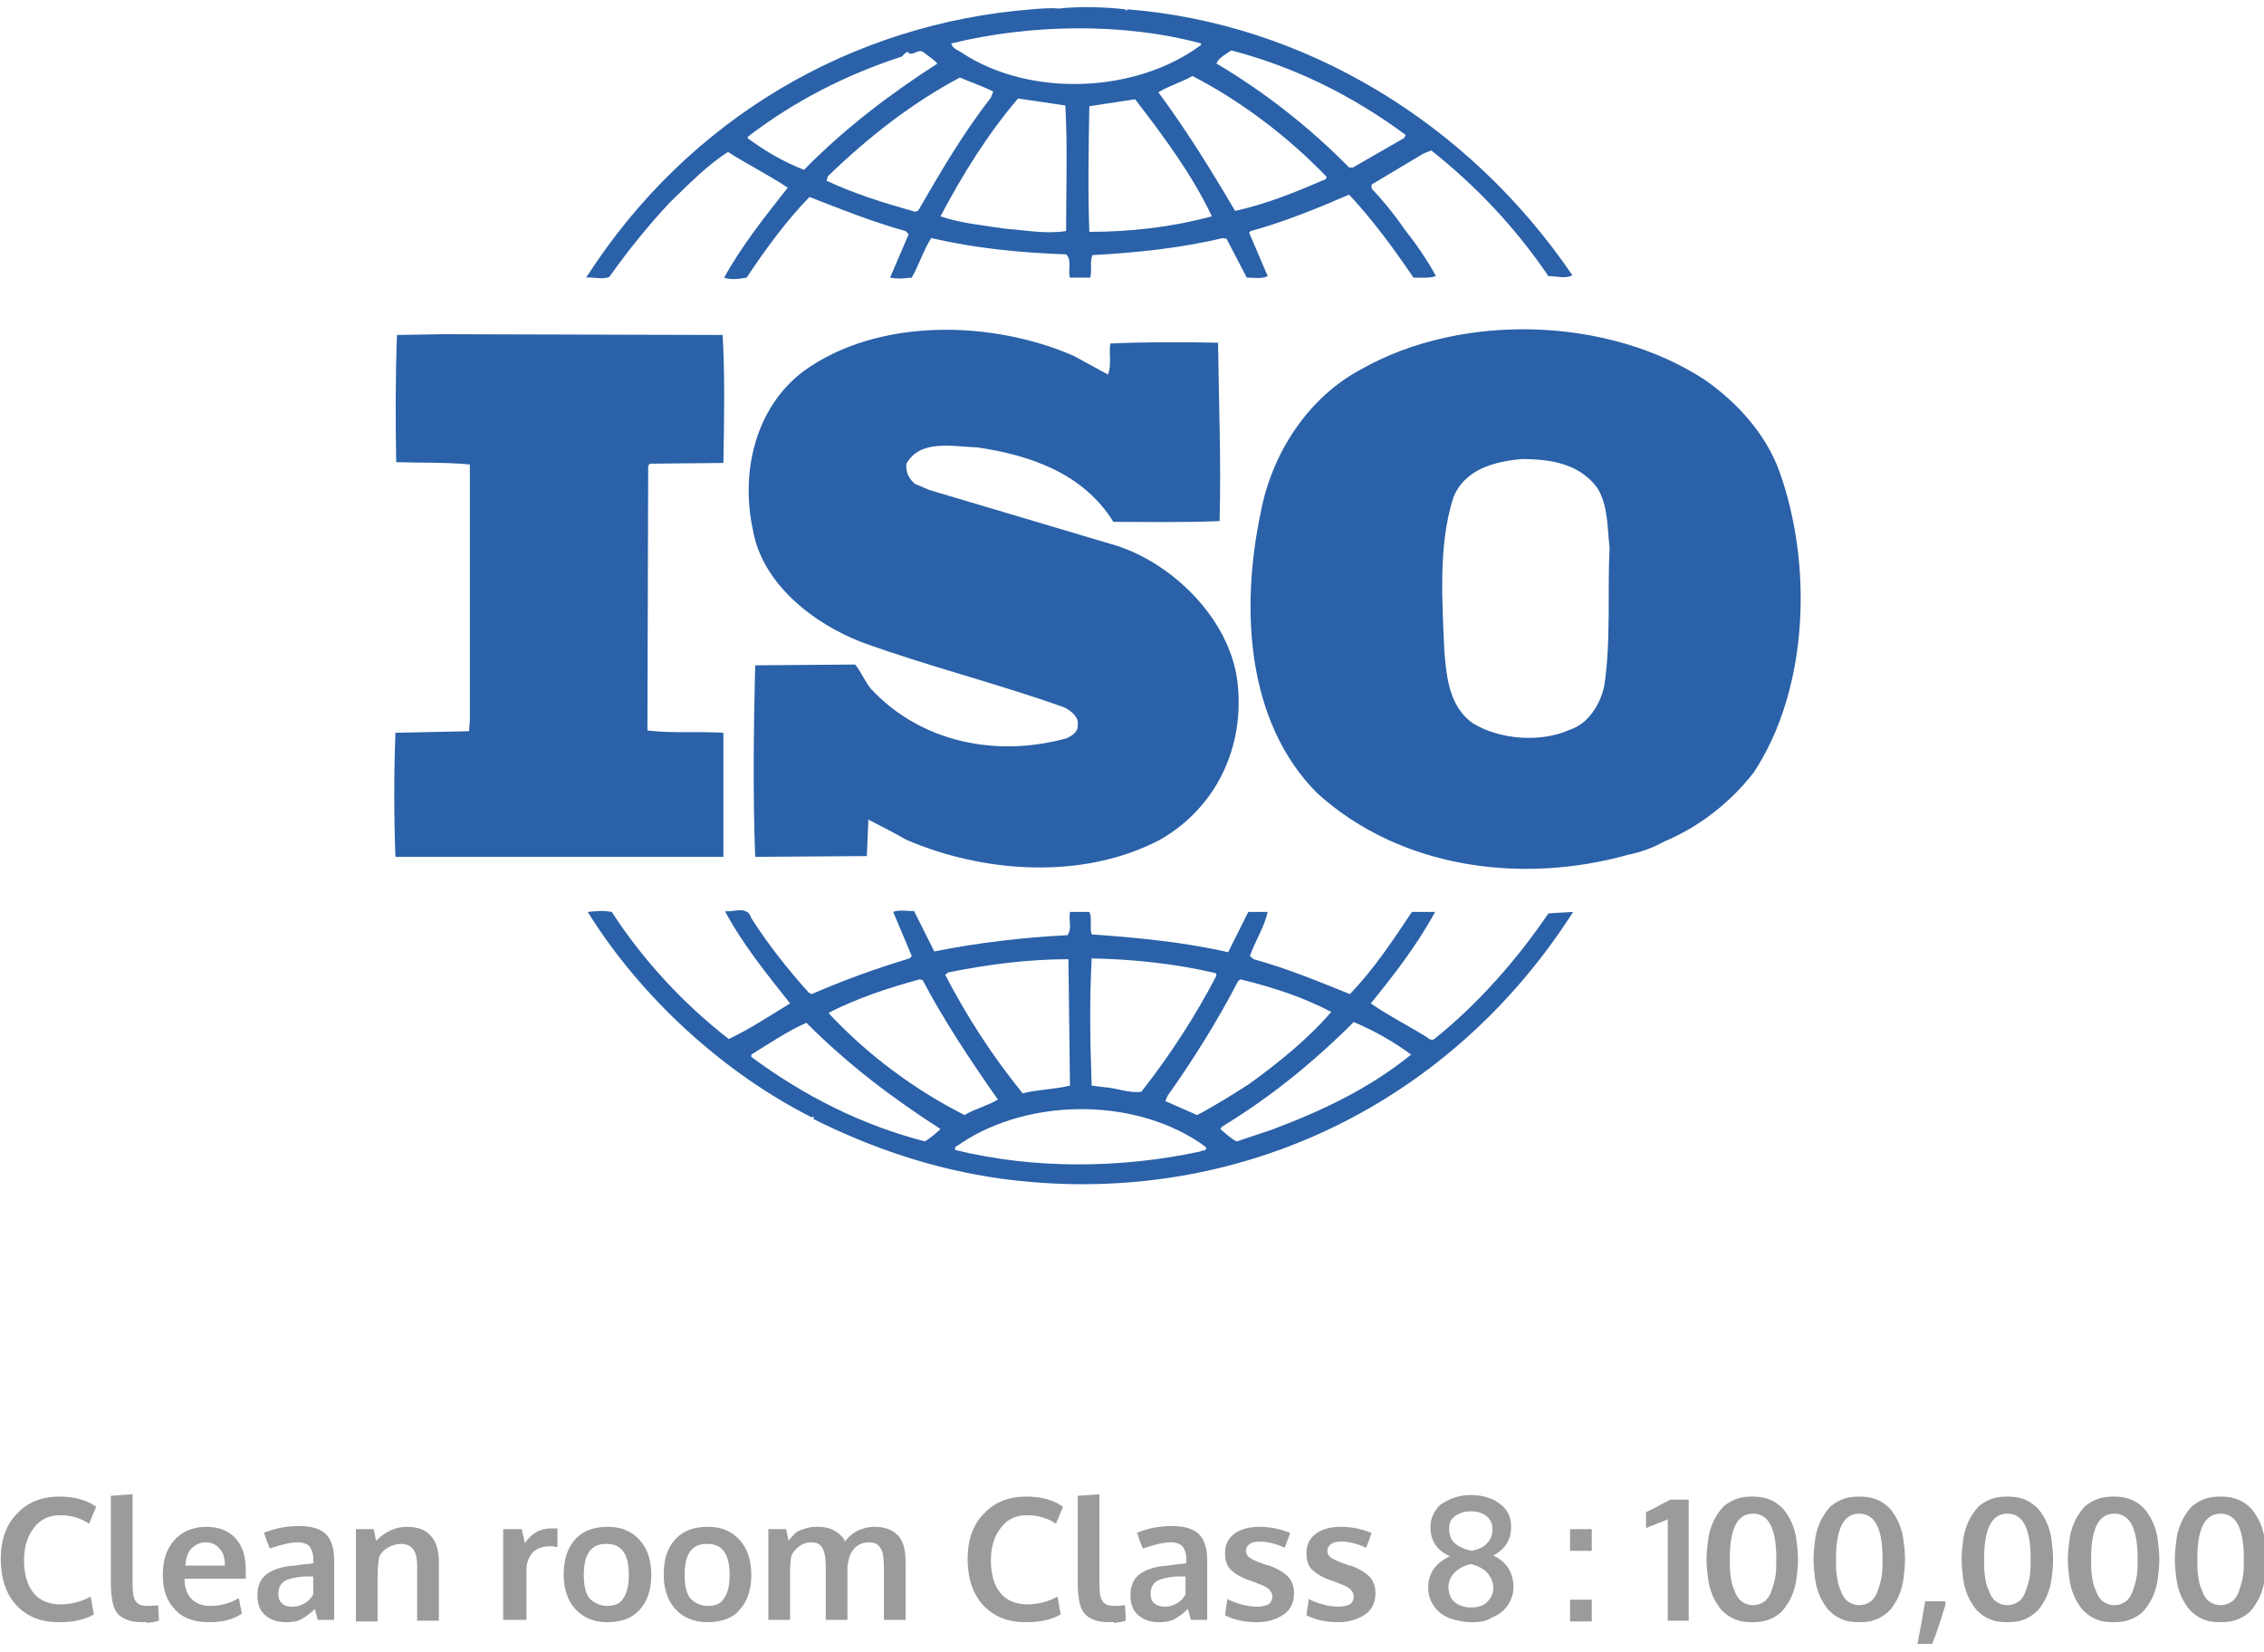 <?xml version="1.0" encoding="utf-8"?>
<!-- Generator: Adobe Illustrator 23.0.1, SVG Export Plug-In . SVG Version: 6.00 Build 0)  -->
<svg version="1.1" id="Layer_1" xmlns="http://www.w3.org/2000/svg" xmlns:xlink="http://www.w3.org/1999/xlink" x="0px" y="0px"
	 viewBox="0 0 292 213" style="enable-background:new 0 0 292 213;" xml:space="preserve">
<style type="text/css">
	.st0{fill:#2A61A8;}
	.st1{enable-background:new    ;}
	.st2{fill:#9B9B9B;}
</style>
<title>A84198B6-62DB-4F1E-B57D-A5E96E986C10</title>
<desc>Created with sketchtool.</desc>
<g id="Wireframe-">
	<g id="About" transform="translate(-163, -5656)">
		<g id="Group-11-Copy" transform="translate(162, 5656)">
			<g id="iso-2-1" transform="translate(51, 0)">
				<path id="Shape" class="st0" d="M179.5,60.8c-1.7-4.7-5.3-8.8-9.6-11.8c-12.5-8.2-31.4-8.7-44.3-1.4c-7,3.7-11.6,11-13,18.5
					c-2.6,12.3-1.9,27,7.3,36.2c10.7,9.7,26.4,11.8,40.2,7.9c0.7-0.1,2.8-0.7,4.2-1.5l0.4-0.2c4.3-1.8,8.4-4.9,11.5-8.9
					C183.3,88.8,183.8,72.8,179.5,60.8z M156.9,88.5c-0.5,2.3-2,4.8-4.4,5.6c-3.8,1.7-9,1.3-12.5-0.8c-3-2.1-3.4-5.7-3.7-9.1
					c-0.3-6.7-0.8-13.8,1.1-19.9c1.4-3.8,5.4-4.8,8.9-5.1c3.7,0,7.4,0.6,9.7,3.7c1.4,2.2,1.3,5.1,1.6,7.8
					C157.3,76.2,157.8,82.8,156.9,88.5z M43.3,94.5c-3.2-0.2-6.7,0.1-9.8-0.3l0.1-34.1l0.2-0.3l9.5-0.1c0.1-5.5,0.2-11.5-0.1-16.5
					L7.1,43.1l-5.9,0.1C1,48.4,1,54.4,1.1,59.6c3.3,0.1,6.3,0,9.5,0.3v33l-0.1,1.4L1,94.5c-0.2,5.3-0.2,10.7,0,16h42.3L43.3,94.5z
					 M149.7,117.8c-4,5.9-9.1,11.7-14.6,16.1c-0.2,0.3-0.8,0.2-1-0.1c-2.4-1.5-5-2.8-7.3-4.4c3.1-3.8,6-7.6,8.3-11.8h-3
					c-2.4,3.6-4.9,7.4-8,10.6c-4.2-1.7-8.1-3.3-12.4-4.5l-0.5-0.4c0.7-2,1.9-3.8,2.3-5.7H111l-2.6,5.2c-5.6-1.3-11.9-1.9-17.6-2.3
					c-0.3-0.9,0.1-2.1-0.3-2.9H88c-0.2,1.2,0.3,2-0.3,3c-5.9,0.3-11.7,1-17.2,2.1l-2.6-5.2c-0.9,0-2-0.2-2.7,0.1l2.4,5.7l-0.3,0.3
					c-4.3,1.3-8.5,2.8-12.6,4.6l-0.4-0.2c-2.7-3-5.3-6.3-7.4-9.6c-0.5-1.7-2.4-0.7-3.4-0.9c2.3,4.3,5.4,8.1,8.4,11.9
					c-2.6,1.6-5.2,3.3-7.9,4.6c-5.9-4.6-11-10.1-15.1-16.4c-1.2-0.2-1.9-0.1-3.1,0c6.9,11.1,17.6,20.8,28.9,26.5c0,0,0-0.1,0.1-0.1
					c0.1,0,0.3,0.2,0.1,0.3c7.6,3.8,15.6,6.5,24.2,7.7c29.4,4,57.5-8.9,73.8-34.4C151.7,117.7,150.7,117.7,149.7,117.8z
					 M109.7,126.5l0.3-0.2c4.1,1,8.1,2.3,11.7,4.2c-3.1,3.6-7,6.7-10.6,9.3c-2.2,1.4-4.4,2.8-6.7,4l-4.1-1.8l0.3-0.7
					C104,136.5,107,131.7,109.7,126.5z M90.8,123.6c5.5,0.1,10.9,0.7,16,1.9l0.1,0.3c-2.7,5.2-6,10.3-9.7,15
					c-1.6,0.2-3.2-0.5-4.8-0.6l-1.6-0.2C90.6,134.4,90.5,129.3,90.8,123.6z M72.3,125.4c5-1,10.2-1.7,15.5-1.7L88,140
					c-2,0.5-4.2,0.5-6.1,1c-3.9-4.8-7.2-9.9-10-15.3L72.3,125.4z M56.9,130.6c3.7-1.9,7.7-3.2,11.7-4.3l0.4,0.1
					c2.8,5.3,6.2,10.4,9.7,15.4c-1.3,0.8-3,1.2-4.3,2c-6.5-3.3-12.4-7.7-17.4-13L56.9,130.6L56.9,130.6z M69.3,147.2
					c-8.1-2.1-15.5-5.8-22.4-10.9V136c2.3-1.4,4.6-3,7.1-4.1c5.5,5.5,11.1,9.7,17.3,13.7C70.7,146.2,69.9,146.8,69.3,147.2z
					 M104.8,148.5c-10.2,2.2-21.5,2.3-31.6-0.2c-0.2-0.5,0.5-0.6,0.8-0.9c8.9-5.9,22.8-5.9,31.5,0.5
					C105.8,148.5,105,148.3,104.8,148.5z M114,145.7l-4.5,1.5c-0.8-0.4-1.4-1-2.1-1.6l0.2-0.3c6.1-3.7,11.7-8.2,17-13.5
					c2.6,1.1,5.1,2.5,7.4,4.2C126.6,140.4,120.4,143.3,114,145.7z M28.6,35.7c2.4-3.4,5-6.6,7.8-9.6c2.5-2.4,4.8-4.8,7.5-6.5
					c2.5,1.6,5.3,3,7.7,4.6c-3,3.8-6,7.6-8.2,11.6c0.7,0.3,1.9,0.2,2.9,0c2.4-3.6,5-7.2,8.1-10.4c4.1,1.6,8.1,3.2,12.4,4.4l0.4,0.4
					l-2.4,5.6c1.1,0.2,1.7,0.1,2.8,0c0.9-1.6,1.5-3.5,2.5-5.1c5.6,1.3,11.4,1.9,17.4,2.1c0.8,0.7,0.2,2.1,0.5,3h2.6
					c0.3-1-0.1-2,0.3-2.9c5.6-0.3,11.4-0.9,16.8-2.2l0.5,0.1l2.6,5c0.9,0,2,0.2,2.7-0.2l-2.4-5.6l0.2-0.2c4.4-1.2,8.5-2.9,12.7-4.7
					c3,3.2,5.8,7,8.3,10.7c1,0,2.1,0.1,2.9-0.2c-1.2-2.2-2.6-4.2-4.1-6.1c-1.3-1.9-2.7-3.6-4.2-5.2v-0.5l6.7-4l1-0.4
					c5.8,4.6,10.9,10,15.1,16.2c1.2,0,2.1,0.4,3.1-0.1C139.4,15.8,118.2,3,95.4,1.2l-0.1,0.2l-0.2-0.2c-2.6-0.3-5.8-0.4-8.5-0.1
					c-1.1-0.1-2.3,0-3.5,0.1C60,3,38.8,15.2,25.6,35.8C26.5,35.7,27.7,36.1,28.6,35.7z M68.4,27.2L68,27.3c-3.9-1.1-7.8-2.3-11.4-4
					l0.2-0.6c5.3-5.1,10.8-9.4,17-12.7c1.4,0.6,2.9,1.1,4.3,1.8l-0.3,0.8C74.2,17.2,71.3,22.2,68.4,27.2z M87.5,29.8
					c-2.7,0.4-5.1-0.1-7.8-0.3c-2.6-0.4-5.8-0.7-8.4-1.6c2.8-5.3,6-10.5,10-15.2l6.1,0.9C87.7,18.7,87.5,24.5,87.5,29.8z M90.5,29.9
					c-0.2-5.2-0.1-10.9,0-16.2c1.9-0.3,4-0.6,5.9-0.9c3.7,4.8,7.4,9.8,9.9,15.1C101.1,29.3,95.8,29.9,90.5,29.9z M121,23.1
					c-3.7,1.6-7.6,3.2-11.7,4.1c-3-5.1-6.2-10.3-9.9-15.3c1.3-0.8,3-1.3,4.4-2.1c6.2,3.2,12.3,7.8,17.3,13L121,23.1z M108.8,6.5
					c8.1,2.1,15.6,5.8,22.5,10.9l-0.2,0.4l-6.6,3.8H124c-5.1-5.2-11-9.8-17.1-13.4C107.1,7.5,108.1,7,108.8,6.5z M104.9,5.6v0.2
					c-8.3,6.2-21.9,6.8-30.7,1.1c-0.5-0.4-1.4-0.6-1.5-1.3C82.9,3.1,94.9,2.9,104.9,5.6z M46.5,17.6c6-4.6,12.7-8,19.8-10.3
					c0.3-0.3,0.5-0.6,0.9-0.6v0.2c0.8,0.2,1.3-0.7,2-0.1c0.6,0.5,1.3,0.9,1.7,1.4C65,12,59.1,16.4,53.7,21.9c-2.6-1-5-2.4-7.3-4.1
					L46.5,17.6z M87.6,95.2c-9,2.5-18.8,0.6-25.3-6.4c-0.8-1-1.2-2.1-2-3.1l-12.9,0.1c-0.2,7.9-0.3,16.9,0,24.7l14.4-0.1l0.2-4.7
					c1.6,0.8,3.3,1.7,4.9,2.6c10,4.3,22.8,5.2,32.7,0c7.2-4.1,11-11.9,10-20.4c-1-8.2-8.7-15.7-16.5-17.8l-23.2-6.9L68,62.4
					c-0.8-0.7-1.2-1.5-1.1-2.6c1.8-3.2,6-2.2,9.2-2.1c6.7,1,13.6,3.3,17.5,9.6c4.2,0,9.1,0.1,13.7-0.1c0.2-8-0.1-14.9-0.2-23
					c-4.3-0.1-9.6-0.1-13.9,0.1c-0.2,1.2,0.2,2.8-0.3,4l-4.4-2.4c-10.5-4.6-25.3-5-34.9,2c-6.2,4.7-8.1,13-6.5,20.4
					c1.2,7,7.8,12.1,14,14.5c8.5,3.1,17.4,5.3,26.1,8.4c0.9,0.4,2,1.3,1.8,2.3C89.1,94.4,88.2,94.9,87.6,95.2z"/>
			</g>
			<g class="st1">
				<path class="st2" d="M8.6,209.2c-2.3,0-4.1-0.7-5.5-2.2c-1.3-1.4-2-3.4-2-6c0-2.4,0.7-4.4,2.1-5.8c1.4-1.5,3.2-2.2,5.5-2.2
					c1.8,0,3.4,0.4,4.7,1.3l-0.9,2.2c-1.2-0.8-2.5-1.1-3.7-1.1c-1.4,0-2.6,0.5-3.4,1.6c-0.8,1-1.3,2.4-1.3,4.2
					c0,1.8,0.4,3.2,1.2,4.2c0.8,1,2,1.5,3.5,1.5c1.3,0,2.6-0.3,3.9-1l0.4,2.3C11.9,208.9,10.4,209.2,8.6,209.2z"/>
				<path class="st2" d="M19.4,209.2c-0.8,0-1.5-0.1-2-0.3c-0.5-0.2-1-0.5-1.3-0.9c-0.3-0.4-0.5-0.9-0.6-1.5
					c-0.1-0.6-0.2-1.3-0.2-2.1v-11.5l2.8-0.2v11.6c0,1.1,0.1,1.8,0.4,2.2c0.3,0.4,0.7,0.6,1.5,0.6c0.4,0,0.8,0,1.4-0.1l0.1,2
					c0,0-0.1,0-0.3,0.1c-0.2,0-0.3,0.1-0.5,0.1c-0.2,0-0.3,0-0.6,0.1C19.8,209.1,19.6,209.2,19.4,209.2z"/>
				<path class="st2" d="M28,209.2c-1.9,0-3.4-0.5-4.4-1.6c-1.1-1.1-1.6-2.6-1.6-4.5c0-1.9,0.5-3.4,1.5-4.5c1-1.1,2.4-1.7,4.1-1.7
					c1.6,0,2.9,0.5,3.8,1.5c0.9,1,1.3,2.4,1.3,4c0,0.1,0,0.3,0,0.6c0,0.3,0,0.5,0,0.6h-7.9c0,1.1,0.3,2,0.9,2.6
					c0.6,0.6,1.4,0.9,2.4,0.9c1.3,0,2.5-0.3,3.7-1l0.4,2C31,208.9,29.6,209.2,28,209.2z M24.9,201.9H30c0-1-0.2-1.7-0.7-2.2
					c-0.4-0.5-1-0.8-1.8-0.8c-0.7,0-1.3,0.3-1.8,0.8C25.2,200.2,25,200.9,24.9,201.9z"/>
				<path class="st2" d="M37.9,209.2c-1.1,0-2-0.3-2.7-0.9c-0.7-0.6-1-1.5-1-2.6c0-1.2,0.4-2.1,1.2-2.7c0.8-0.6,2-1,3.6-1.1
					c0.2,0,0.5-0.1,0.7-0.1s0.5-0.1,0.9-0.1s0.6-0.1,0.8-0.1V201c0-0.7-0.2-1.2-0.5-1.6c-0.3-0.3-0.8-0.5-1.5-0.5
					c-1,0-2.1,0.3-3.6,0.8c0,0-0.1-0.3-0.4-1c-0.2-0.6-0.3-1-0.4-1c1.4-0.6,2.9-0.9,4.5-0.9c1.6,0,2.7,0.3,3.5,1
					c0.7,0.7,1.1,1.8,1.1,3.4v7.7h-2.1c0,0-0.1-0.3-0.2-0.7s-0.2-0.7-0.2-0.7c-0.6,0.6-1.2,1-1.7,1.3
					C39.4,209.1,38.7,209.2,37.9,209.2z M38.7,207.2c0.7,0,1.2-0.2,1.7-0.5c0.5-0.3,0.8-0.7,1-1.1v-2.3c0,0-0.2,0-0.6,0
					s-0.5,0-0.6,0c-1.1,0.1-2,0.3-2.5,0.6c-0.5,0.3-0.8,0.9-0.8,1.6c0,0.5,0.1,0.9,0.4,1.2C37.7,207.1,38.1,207.2,38.7,207.2z"/>
				<path class="st2" d="M46.9,209v-11.8h2.3l0.3,1.5c1.2-1.2,2.5-1.8,4-1.8c1.4,0,2.4,0.4,3.1,1.2c0.7,0.8,1,1.9,1,3.4v7.5h-2.8
					v-7.1c0-1-0.2-1.7-0.5-2.1s-0.8-0.7-1.6-0.7c-0.6,0-1.2,0.2-1.7,0.5c-0.5,0.3-0.9,0.7-1.1,1.2c-0.1,0.6-0.2,1.4-0.2,2.6v5.7
					H46.9z"/>
				<path class="st2" d="M65.9,209v-11.8h2.4l0.4,1.8c0.8-1.2,1.9-1.9,3.4-1.9c0.3,0,0.6,0,0.8,0l0,2.4c-0.3,0-0.6-0.1-0.9-0.1
					c-1,0-1.8,0.3-2.3,0.8c-0.5,0.6-0.8,1.3-0.8,2.3v6.4H65.9z"/>
				<path class="st2" d="M79.3,209.2c-1.7,0-3.1-0.6-4.1-1.7c-1-1.1-1.5-2.6-1.5-4.5c0-1.9,0.5-3.4,1.5-4.5c1-1.1,2.4-1.6,4.2-1.6
					c1.8,0,3.1,0.6,4.1,1.7c1,1.1,1.5,2.6,1.5,4.5c0,1.9-0.5,3.4-1.5,4.5C82.5,208.7,81.1,209.2,79.3,209.2z M79.3,207.1
					c1,0,1.7-0.3,2.1-1c0.5-0.7,0.7-1.7,0.7-3c0-1.3-0.2-2.3-0.7-3c-0.5-0.7-1.2-1-2.2-1c-1,0-1.7,0.3-2.2,1c-0.5,0.7-0.7,1.7-0.7,3
					c0,1.3,0.2,2.3,0.7,3C77.6,206.7,78.4,207.1,79.3,207.1z"/>
				<path class="st2" d="M92.2,209.2c-1.7,0-3.1-0.6-4.1-1.7c-1-1.1-1.5-2.6-1.5-4.5c0-1.9,0.5-3.4,1.5-4.5c1-1.1,2.4-1.6,4.2-1.6
					c1.8,0,3.1,0.6,4.1,1.7c1,1.1,1.5,2.6,1.5,4.5c0,1.9-0.5,3.4-1.5,4.5C95.5,208.7,94,209.2,92.2,209.2z M92.3,207.1
					c1,0,1.7-0.3,2.1-1c0.5-0.7,0.7-1.7,0.7-3c0-1.3-0.2-2.3-0.7-3c-0.5-0.7-1.2-1-2.2-1c-1,0-1.7,0.3-2.2,1c-0.5,0.7-0.7,1.7-0.7,3
					c0,1.3,0.2,2.3,0.7,3C90.6,206.7,91.3,207.1,92.3,207.1z"/>
				<path class="st2" d="M100.1,209v-11.8h2.3l0.3,1.5c0.1-0.2,0.3-0.3,0.4-0.5c0.1-0.1,0.3-0.3,0.5-0.5c0.2-0.2,0.5-0.3,0.7-0.4
					c0.3-0.1,0.6-0.2,1-0.3c0.4-0.1,0.8-0.1,1.2-0.1c0.9,0,1.7,0.2,2.3,0.6c0.6,0.4,1,0.8,1.2,1.3c0.4-0.6,1-1.1,1.6-1.4
					c0.7-0.3,1.4-0.5,2.2-0.5c1.4,0,2.3,0.4,3,1.1s1,1.9,1,3.4v7.5h-2.8v-6.7c0-1.2-0.1-2-0.4-2.5c-0.3-0.5-0.7-0.8-1.5-0.8
					c-1.1,0-1.9,0.5-2.4,1.5c-0.2,0.4-0.3,1-0.4,1.6v6.9h-2.8v-6.8c0-1.1-0.1-1.8-0.4-2.4s-0.8-0.8-1.5-0.8c-0.6,0-1.1,0.2-1.5,0.5
					s-0.8,0.7-1,1.2c-0.2,0.7-0.2,1.6-0.2,2.6v5.7H100.1z"/>
				<path class="st2" d="M133.3,209.2c-2.3,0-4.1-0.7-5.5-2.2c-1.3-1.4-2-3.4-2-6c0-2.4,0.7-4.4,2.1-5.8c1.4-1.5,3.2-2.2,5.5-2.2
					c1.8,0,3.4,0.4,4.7,1.3l-0.9,2.2c-1.2-0.8-2.5-1.1-3.7-1.1c-1.4,0-2.6,0.5-3.4,1.6c-0.8,1-1.3,2.4-1.3,4.2
					c0,1.8,0.4,3.2,1.2,4.2c0.8,1,2,1.5,3.5,1.5c1.3,0,2.6-0.3,3.9-1l0.4,2.3C136.6,208.9,135.1,209.2,133.3,209.2z"/>
				<path class="st2" d="M144.1,209.2c-0.8,0-1.5-0.1-2-0.3c-0.5-0.2-1-0.5-1.3-0.9c-0.3-0.4-0.5-0.9-0.6-1.5
					c-0.1-0.6-0.2-1.3-0.2-2.1v-11.5l2.8-0.2v11.6c0,1.1,0.1,1.8,0.4,2.2c0.3,0.4,0.7,0.6,1.5,0.6c0.4,0,0.8,0,1.4-0.1l0.1,2
					c0,0-0.1,0-0.3,0.1c-0.2,0-0.3,0.1-0.5,0.1c-0.2,0-0.3,0-0.6,0.1C144.5,209.1,144.3,209.2,144.1,209.2z"/>
				<path class="st2" d="M150.5,209.2c-1.1,0-2-0.3-2.7-0.9c-0.7-0.6-1-1.5-1-2.6c0-1.2,0.4-2.1,1.2-2.7c0.8-0.6,2-1,3.6-1.1
					c0.2,0,0.5-0.1,0.7-0.1s0.5-0.1,0.9-0.1s0.6-0.1,0.8-0.1V201c0-0.7-0.2-1.2-0.5-1.6c-0.3-0.3-0.8-0.5-1.5-0.5
					c-1,0-2.1,0.3-3.6,0.8c0,0-0.1-0.3-0.4-1c-0.2-0.6-0.3-1-0.4-1c1.4-0.6,2.9-0.9,4.5-0.9c1.6,0,2.7,0.3,3.5,1
					c0.7,0.7,1.1,1.8,1.1,3.4v7.7h-2.1c0,0-0.1-0.3-0.2-0.7s-0.2-0.7-0.2-0.7c-0.6,0.6-1.2,1-1.7,1.3
					C151.9,209.1,151.3,209.2,150.5,209.2z M151.2,207.2c0.7,0,1.2-0.2,1.7-0.5c0.5-0.3,0.8-0.7,1-1.1v-2.3c0,0-0.2,0-0.6,0
					c-0.4,0-0.5,0-0.6,0c-1.1,0.1-2,0.3-2.5,0.6c-0.5,0.3-0.8,0.9-0.8,1.6c0,0.5,0.1,0.9,0.4,1.2
					C150.3,207.1,150.7,207.2,151.2,207.2z"/>
				<path class="st2" d="M163.2,209.2c-1.7,0-3.1-0.3-4.2-0.9l0.3-2.1c0.5,0.3,1.1,0.5,1.8,0.7c0.7,0.2,1.4,0.3,2,0.3
					c0.6,0,1.1-0.1,1.5-0.3c0.3-0.2,0.5-0.6,0.5-1c0-0.4-0.2-0.7-0.5-1s-0.9-0.5-1.9-0.9c-0.3-0.1-0.5-0.2-0.6-0.2
					c-1.1-0.4-1.9-0.9-2.4-1.4c-0.5-0.5-0.7-1.2-0.7-2.1c0-1.1,0.4-1.9,1.2-2.5s1.9-0.9,3.2-0.9c1.5,0,2.8,0.3,4,0.8l-0.7,1.9
					c-1.1-0.5-2.2-0.8-3.2-0.8c-0.6,0-1,0.1-1.3,0.3c-0.3,0.2-0.5,0.5-0.5,0.9c0,0.4,0.2,0.7,0.5,0.9c0.3,0.2,0.9,0.5,1.8,0.8
					c0,0,0.1,0,0.3,0.1c0.2,0.1,0.3,0.1,0.4,0.1c1.1,0.4,1.9,0.9,2.4,1.4c0.5,0.5,0.8,1.3,0.8,2.1c0,1.2-0.4,2.1-1.2,2.7
					S164.7,209.2,163.2,209.2z"/>
				<path class="st2" d="M173.7,209.2c-1.7,0-3.1-0.3-4.2-0.9l0.3-2.1c0.5,0.3,1.1,0.5,1.8,0.7c0.7,0.2,1.4,0.3,2,0.3
					c0.6,0,1.1-0.1,1.5-0.3c0.3-0.2,0.5-0.6,0.5-1c0-0.4-0.2-0.7-0.5-1s-0.9-0.5-1.9-0.9c-0.3-0.1-0.5-0.2-0.6-0.2
					c-1.1-0.4-1.9-0.9-2.4-1.4c-0.5-0.5-0.7-1.2-0.7-2.1c0-1.1,0.4-1.9,1.2-2.5s1.9-0.9,3.2-0.9c1.5,0,2.8,0.3,4,0.8l-0.7,1.9
					c-1.1-0.5-2.2-0.8-3.2-0.8c-0.6,0-1,0.1-1.3,0.3c-0.3,0.2-0.5,0.5-0.5,0.9c0,0.4,0.2,0.7,0.5,0.9c0.3,0.2,0.9,0.5,1.8,0.8
					c0,0,0.1,0,0.3,0.1c0.2,0.1,0.3,0.1,0.4,0.1c1.1,0.4,1.9,0.9,2.4,1.4c0.5,0.5,0.8,1.3,0.8,2.1c0,1.2-0.4,2.1-1.2,2.7
					S175.1,209.2,173.7,209.2z"/>
				<path class="st2" d="M190.8,209.2c-1,0-1.9-0.2-2.8-0.5c-0.8-0.3-1.5-0.8-2-1.5c-0.5-0.7-0.8-1.5-0.8-2.4c0-1.9,0.9-3.2,2.8-4.1
					c-1.7-0.8-2.5-2-2.5-3.7c0-0.7,0.1-1.2,0.4-1.8c0.3-0.5,0.6-1,1.1-1.3c0.5-0.3,1-0.6,1.7-0.8c0.6-0.2,1.3-0.3,2-0.3
					c1.5,0,2.8,0.4,3.7,1.1c1,0.7,1.5,1.7,1.5,3c0,1.7-0.8,2.9-2.3,3.7c1.7,0.8,2.6,2.2,2.6,4.1c0,0.9-0.3,1.7-0.8,2.4
					c-0.5,0.7-1.2,1.2-2,1.5C192.7,209.1,191.8,209.2,190.8,209.2z M188.6,206.6c0.5,0.4,1.2,0.7,2.1,0.7s1.6-0.2,2.1-0.7
					s0.8-1.1,0.8-1.8c0-0.8-0.3-1.4-0.8-2c-0.5-0.5-1.2-0.9-2.1-1.1c-0.9,0.2-1.6,0.6-2.1,1.1c-0.5,0.5-0.8,1.2-0.8,2
					C187.9,205.6,188.1,206.2,188.6,206.6z M190.8,200c0.9-0.2,1.6-0.5,2-1c0.5-0.5,0.7-1.1,0.7-1.9c0-0.6-0.3-1.2-0.8-1.6
					s-1.2-0.6-2-0.6c-0.8,0-1.4,0.2-2,0.6s-0.8,0.9-0.8,1.6c0,0.8,0.2,1.4,0.7,1.9C189.2,199.5,189.9,199.8,190.8,200z"/>
				<path class="st2" d="M203.5,200v-2.8h2.8v2.8H203.5z M203.5,209.1v-2.8h2.8v2.8H203.5z"/>
				<path class="st2" d="M216.1,209v-13.1c-0.1,0.1-0.6,0.3-1.4,0.6c-0.8,0.3-1.3,0.5-1.4,0.6v-2.1c0.2-0.1,0.7-0.3,1.6-0.8
					c0.9-0.5,1.4-0.7,1.5-0.8h2.4V209H216.1z"/>
				<path class="st2" d="M229.3,208.8c-0.7,0.3-1.4,0.4-2.3,0.4c-0.9,0-1.6-0.1-2.3-0.4c-0.7-0.3-1.2-0.7-1.7-1.2
					c-0.4-0.5-0.8-1.1-1.1-1.8s-0.5-1.4-0.6-2.2c-0.1-0.8-0.2-1.6-0.2-2.5c0-0.9,0.1-1.7,0.2-2.5c0.1-0.8,0.3-1.5,0.6-2.2
					c0.3-0.7,0.7-1.3,1.1-1.8s1-0.9,1.7-1.2c0.7-0.3,1.4-0.4,2.3-0.4c0.8,0,1.6,0.1,2.3,0.4c0.7,0.3,1.2,0.7,1.7,1.2
					c0.4,0.5,0.8,1.1,1.1,1.8c0.3,0.7,0.5,1.4,0.6,2.2s0.2,1.6,0.2,2.5c0,0.9-0.1,1.7-0.2,2.5s-0.3,1.5-0.6,2.2
					c-0.3,0.7-0.7,1.3-1.1,1.8C230.6,208.1,230,208.5,229.3,208.8z M225.6,206.5c0.4,0.3,0.9,0.5,1.5,0.5c0.6,0,1.1-0.2,1.5-0.5
					c0.4-0.3,0.7-0.8,0.9-1.4c0.2-0.6,0.4-1.2,0.5-1.9c0.1-0.7,0.1-1.4,0.1-2.2c0-3.9-1-5.8-3-5.8c-2,0-3,1.9-3,5.8
					c0,0.8,0,1.6,0.1,2.2c0.1,0.7,0.2,1.3,0.5,1.9C224.9,205.7,225.2,206.2,225.6,206.5z"/>
				<path class="st2" d="M243.1,208.8c-0.7,0.3-1.4,0.4-2.3,0.4c-0.9,0-1.6-0.1-2.3-0.4c-0.7-0.3-1.2-0.7-1.7-1.2
					c-0.4-0.5-0.8-1.1-1.1-1.8s-0.5-1.4-0.6-2.2c-0.1-0.8-0.2-1.6-0.2-2.5c0-0.9,0.1-1.7,0.2-2.5c0.1-0.8,0.3-1.5,0.6-2.2
					c0.3-0.7,0.7-1.3,1.1-1.8s1-0.9,1.7-1.2c0.7-0.3,1.4-0.4,2.3-0.4c0.8,0,1.6,0.1,2.3,0.4c0.7,0.3,1.2,0.7,1.7,1.2
					c0.4,0.5,0.8,1.1,1.1,1.8c0.3,0.7,0.5,1.4,0.6,2.2s0.2,1.6,0.2,2.5c0,0.9-0.1,1.7-0.2,2.5s-0.3,1.5-0.6,2.2
					c-0.3,0.7-0.7,1.3-1.1,1.8C244.3,208.1,243.8,208.5,243.1,208.8z M239.3,206.5c0.4,0.3,0.9,0.5,1.5,0.5c0.6,0,1.1-0.2,1.5-0.5
					c0.4-0.3,0.7-0.8,0.9-1.4c0.2-0.6,0.4-1.2,0.5-1.9c0.1-0.7,0.1-1.4,0.1-2.2c0-3.9-1-5.8-3-5.8c-2,0-3,1.9-3,5.8
					c0,0.8,0,1.6,0.1,2.2s0.2,1.3,0.5,1.9C238.6,205.7,238.9,206.2,239.3,206.5z"/>
				<path class="st2" d="M248.3,212c0.4-2,0.7-3.8,1-5.5h2.6l0,0.5c-0.5,1.6-1,3.3-1.7,5H248.3z"/>
				<path class="st2" d="M262.2,208.8c-0.7,0.3-1.4,0.4-2.3,0.4c-0.9,0-1.6-0.1-2.3-0.4c-0.7-0.3-1.2-0.7-1.7-1.2
					c-0.4-0.5-0.8-1.1-1.1-1.8c-0.3-0.7-0.5-1.4-0.6-2.2s-0.2-1.6-0.2-2.5c0-0.9,0.1-1.7,0.2-2.5c0.1-0.8,0.3-1.5,0.6-2.2
					c0.3-0.7,0.7-1.3,1.1-1.8c0.4-0.5,1-0.9,1.7-1.2c0.7-0.3,1.4-0.4,2.3-0.4c0.8,0,1.6,0.1,2.3,0.4c0.7,0.3,1.2,0.7,1.7,1.2
					c0.4,0.5,0.8,1.1,1.1,1.8c0.3,0.7,0.5,1.4,0.6,2.2s0.2,1.6,0.2,2.5c0,0.9-0.1,1.7-0.2,2.5c-0.1,0.8-0.3,1.5-0.6,2.2
					c-0.3,0.7-0.7,1.3-1.1,1.8C263.4,208.1,262.9,208.5,262.2,208.8z M258.4,206.5c0.4,0.3,0.9,0.5,1.5,0.5c0.6,0,1.1-0.2,1.5-0.5
					s0.7-0.8,0.9-1.4c0.2-0.6,0.4-1.2,0.5-1.9c0.1-0.7,0.1-1.4,0.1-2.2c0-3.9-1-5.8-3-5.8c-2,0-3,1.9-3,5.8c0,0.8,0,1.6,0.1,2.2
					c0.1,0.7,0.2,1.3,0.5,1.9C257.7,205.7,258,206.2,258.4,206.5z"/>
				<path class="st2" d="M275.9,208.8c-0.7,0.3-1.4,0.4-2.3,0.4s-1.6-0.1-2.3-0.4c-0.7-0.3-1.2-0.7-1.7-1.2
					c-0.4-0.5-0.8-1.1-1.1-1.8c-0.3-0.7-0.5-1.4-0.6-2.2s-0.2-1.6-0.2-2.5c0-0.9,0.1-1.7,0.2-2.5c0.1-0.8,0.3-1.5,0.6-2.2
					c0.3-0.7,0.7-1.3,1.1-1.8c0.4-0.5,1-0.9,1.7-1.2c0.7-0.3,1.4-0.4,2.3-0.4s1.6,0.1,2.3,0.4c0.7,0.3,1.2,0.7,1.7,1.2
					c0.4,0.5,0.8,1.1,1.1,1.8c0.3,0.7,0.5,1.4,0.6,2.2s0.2,1.6,0.2,2.5c0,0.9-0.1,1.7-0.2,2.5c-0.1,0.8-0.3,1.5-0.6,2.2
					c-0.3,0.7-0.7,1.3-1.1,1.8S276.6,208.5,275.9,208.8z M272.2,206.5c0.4,0.3,0.9,0.5,1.5,0.5s1.1-0.2,1.5-0.5s0.7-0.8,0.9-1.4
					c0.2-0.6,0.4-1.2,0.5-1.9c0.1-0.7,0.1-1.4,0.1-2.2c0-3.9-1-5.8-3-5.8c-2,0-3,1.9-3,5.8c0,0.8,0,1.6,0.1,2.2
					c0.1,0.7,0.2,1.3,0.5,1.9C271.5,205.7,271.8,206.2,272.2,206.5z"/>
				<path class="st2" d="M289.7,208.8c-0.7,0.3-1.4,0.4-2.3,0.4s-1.6-0.1-2.3-0.4c-0.7-0.3-1.2-0.7-1.7-1.2
					c-0.4-0.5-0.8-1.1-1.1-1.8c-0.3-0.7-0.5-1.4-0.6-2.2s-0.2-1.6-0.2-2.5c0-0.9,0.1-1.7,0.2-2.5c0.1-0.8,0.3-1.5,0.6-2.2
					c0.3-0.7,0.7-1.3,1.1-1.8c0.4-0.5,1-0.9,1.7-1.2c0.7-0.3,1.4-0.4,2.3-0.4s1.6,0.1,2.3,0.4c0.7,0.3,1.2,0.7,1.7,1.2
					c0.4,0.5,0.8,1.1,1.1,1.8c0.3,0.7,0.5,1.4,0.6,2.2s0.2,1.6,0.2,2.5c0,0.9-0.1,1.7-0.2,2.5c-0.1,0.8-0.3,1.5-0.6,2.2
					c-0.3,0.7-0.7,1.3-1.1,1.8S290.4,208.5,289.7,208.8z M285.9,206.5c0.4,0.3,0.9,0.5,1.5,0.5s1.1-0.2,1.5-0.5s0.7-0.8,0.9-1.4
					c0.2-0.6,0.4-1.2,0.5-1.9c0.1-0.7,0.1-1.4,0.1-2.2c0-3.9-1-5.8-3-5.8c-2,0-3,1.9-3,5.8c0,0.8,0,1.6,0.1,2.2
					c0.1,0.7,0.2,1.3,0.5,1.9C285.2,205.7,285.5,206.2,285.9,206.5z"/>
			</g>
		</g>
	</g>
</g>
</svg>
